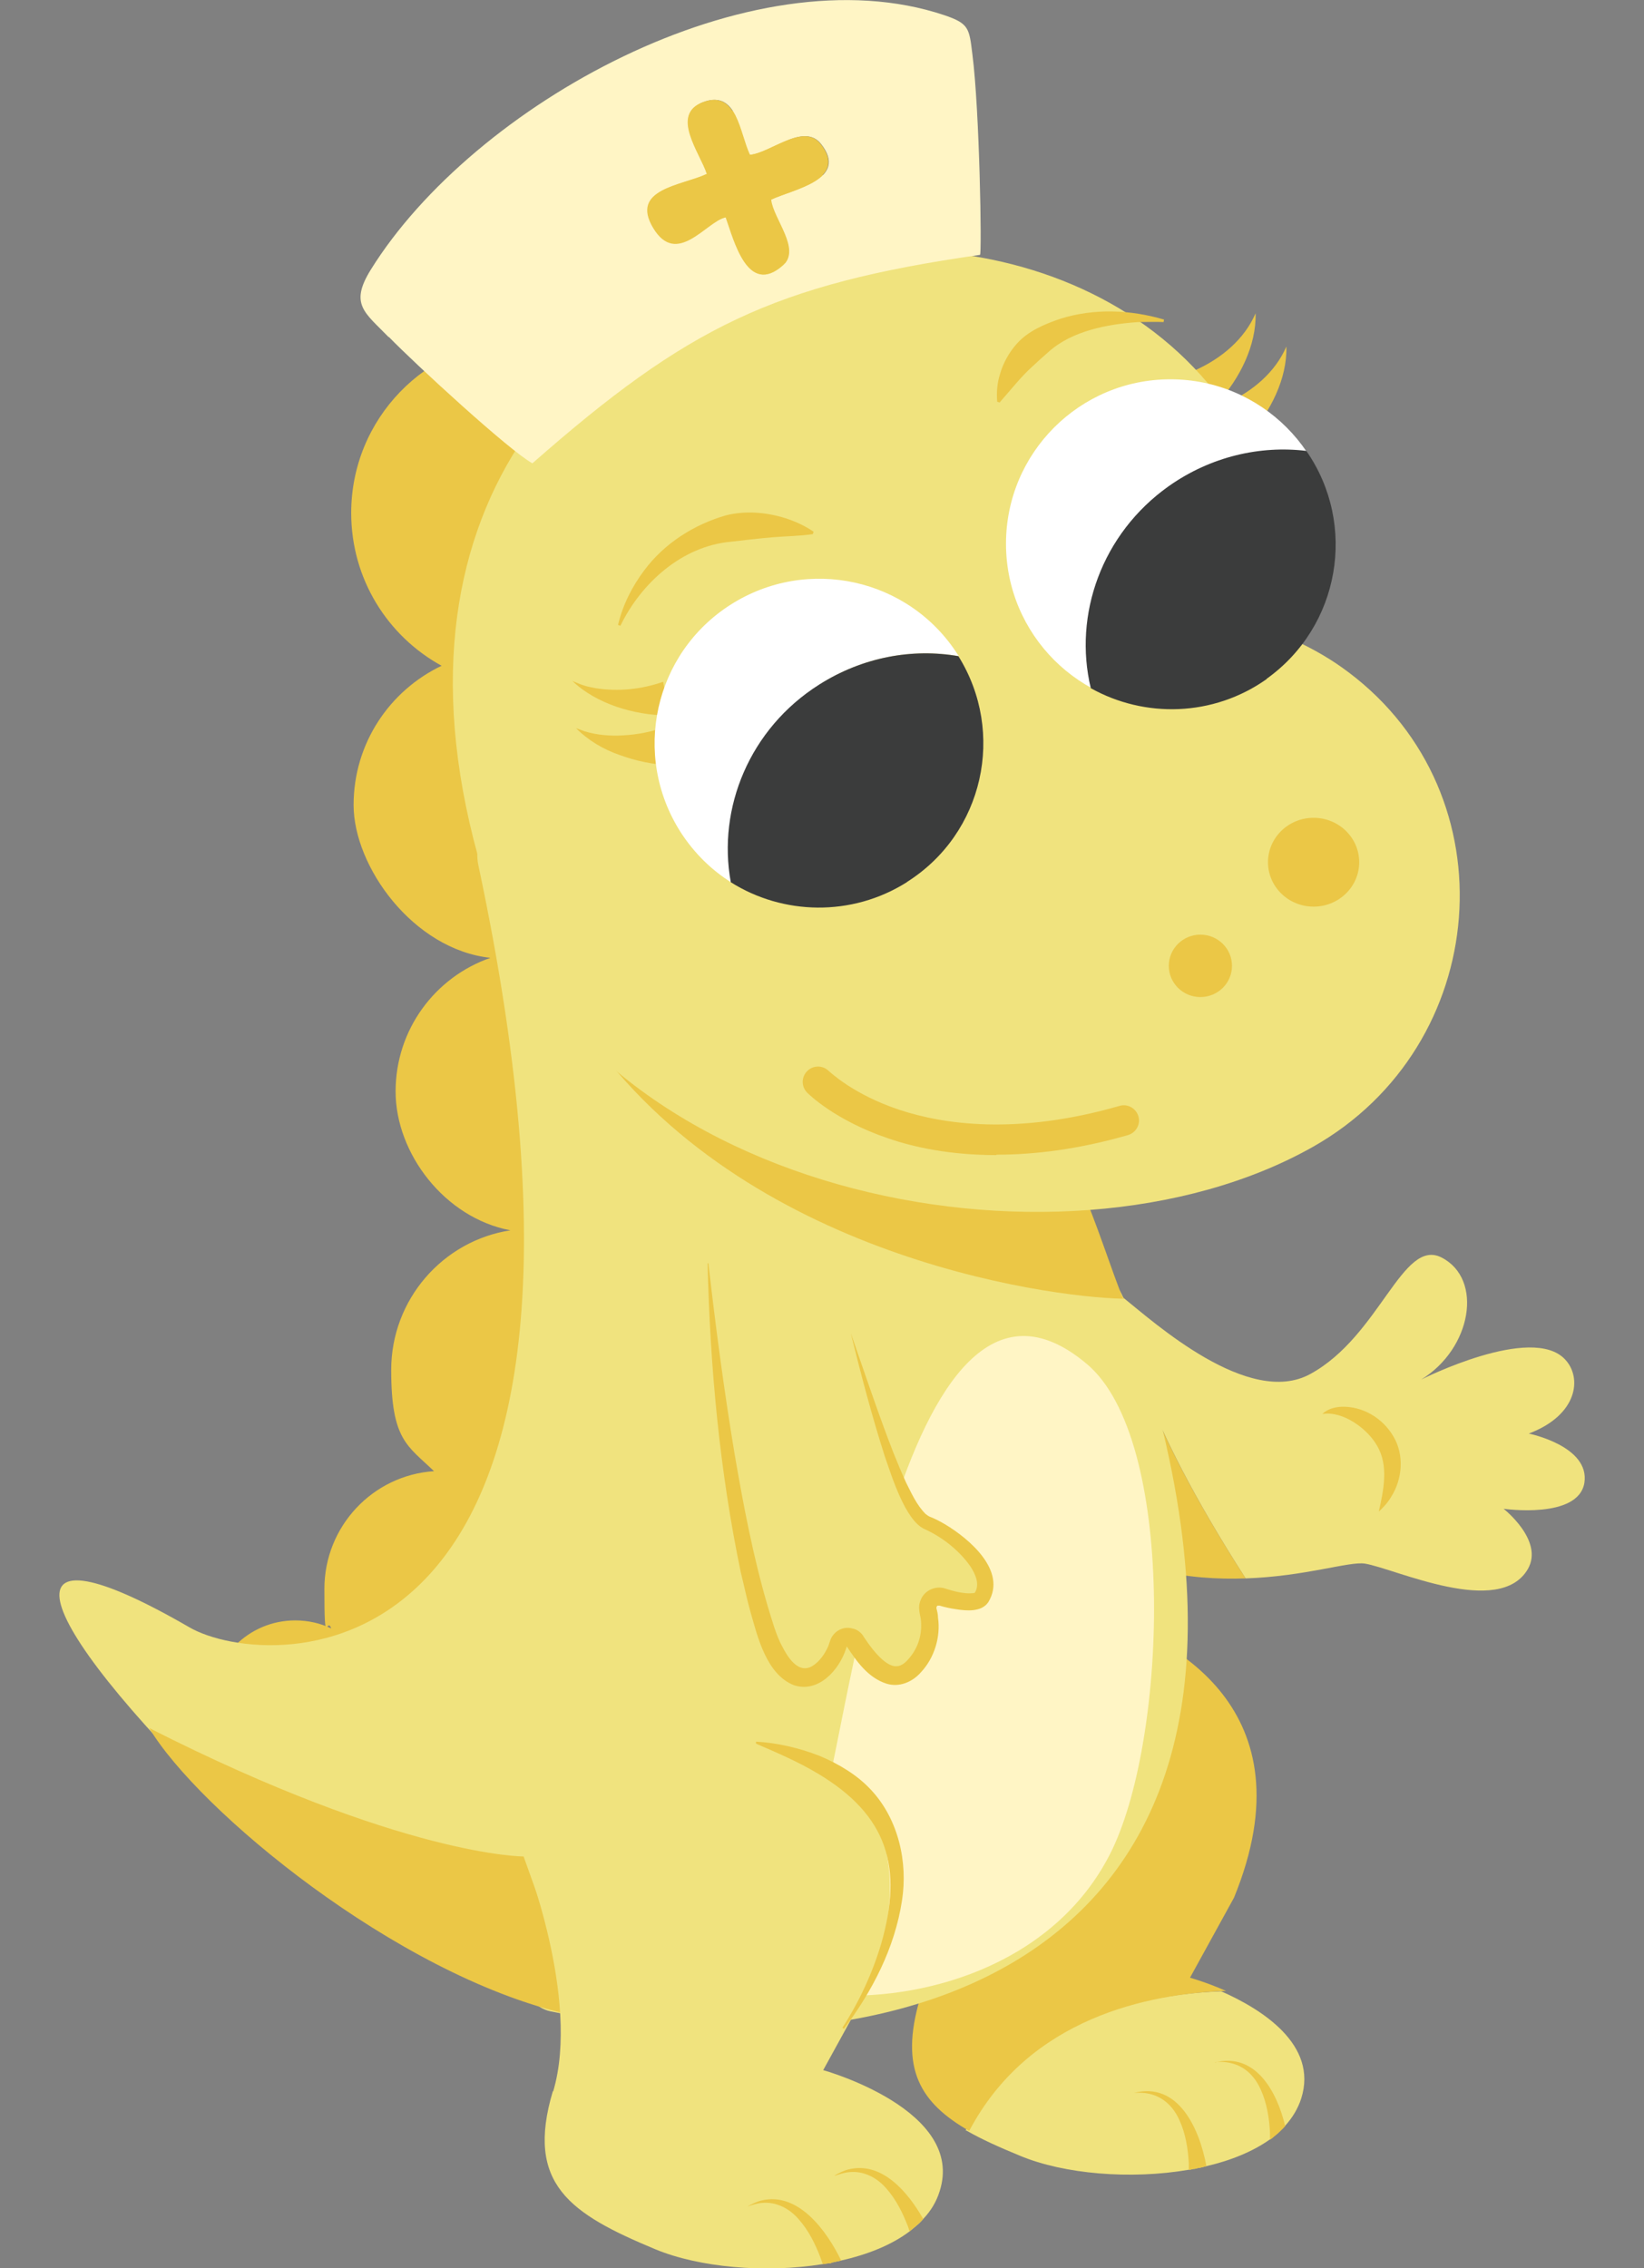 <?xml version="1.0" encoding="UTF-8"?>
<svg id="Vrstva_1" xmlns="http://www.w3.org/2000/svg" width="145mm" height="200mm" version="1.1" viewBox="0 0 411 566.9">
  <rect x="0" y="0" width="411" height="566.9" fill="#808080" stroke="none"/>
  <!-- Generator: Adobe Illustrator 29.7.1, SVG Export Plug-In . SVG Version: 2.1.1 Build 8)  -->
  <defs>
    <style>
      .st0 {
        fill: none;
      }

      .st1 {
        fill: #fff5c5;
      }

      .st2 {
        fill: #f0e37e;
      }

      .st3 {
        fill: #fff;
      }

      .st4 {
        fill: #ebc746;
      }

      .st5 {
        fill: #3b3c3c;
      }
    </style>
  </defs>
  <path class="st4" d="M304.5,100.6c5.4-6,9.6-14.2,9.4-22.3-2.8,6.5-8.5,11.2-14.8,14.1-.1,0-.3.1-.4.2,0,0,0,0,0,0l5.8,8.1h0Z"/>
  <path class="st4" d="M312.2,108.9c5.4-6,9.6-14.2,9.4-22.3-2.8,6.5-8.5,11.2-14.8,14.1-.1,0-.3.1-.4.2,0,0,0,0,0,0l5.8,8.1h0Z"/>
  <path class="st4" d="M214,69.4c0-24.1-19.5-43.6-43.6-43.6s-43.6,19.5-43.6,43.6,1,10.6,2.8,15.3c-23.2.9-41.8,20-41.8,43.5,0,16.5,9.1,30.8,22.6,38.2-13,6.2-22,19.4-22,34.8s14.9,36.1,34.2,38.2c-13.8,4.8-23.7,17.9-23.7,33.4s12.3,31.6,28.7,34.7c-16.9,2.6-29.8,17.3-29.8,34.9s4.1,18.9,10.7,25.3c-15.3,1-27.4,13.8-27.4,29.4s.6,6.8,1.7,9.9c-2.7-1.3-5.8-2-9-2-11.7,0-21.1,9.5-21.1,21.1s9.5,21.1,21.1,21.1,21.1-9.5,21.1-21.1c0-1.5-.2-3-.5-4.4,4.6,3,10.1,4.8,16.1,4.8,16.3,0,29.5-13.2,29.5-29.5,0-7.4-2.7-14.2-7.3-19.3.1,0,.3,0,.4,0,19.5,0,35.3-15.8,35.3-35.3,0-17.2-12.3-31.6-28.7-34.7,16.9-2.6,29.8-17.3,29.8-34.9,0-17.9-13.4-32.8-30.7-35,15.4-5,26.5-19.5,26.5-36.5s-7.1-25.7-17.9-32.5c16.1-6.4,27.5-22.1,27.5-40.5,0-5.4-1-10.6-2.8-15.3,23.2-.9,41.8-20,41.8-43.5Z"/>
  <path class="st2" d="M241.6,532.5c3.8,2.2,8.3,4.2,13.4,6.3,11,4.6,27.7,6,42.2,3.5.4,0,.7-.1,1.1-.2.4,0,.8-.1,1.1-.2.7-.1,1.5-.3,2.2-.5,6.1-1.4,11.7-3.7,15.9-6.7.3-.2.6-.4.8-.6.4-.3.8-.7,1.2-1,.6-.6,1.2-1.1,1.8-1.8,1.8-2,3.2-4.3,4-6.8,4.3-13.5-10-22.4-20-26.8-19.3.7-49.1,6.7-63.9,34.8Z"/>
  <path class="st4" d="M229.9,499.6c6.9-23.2-7.4-40.7-7.4-40.7l35-41.2,19.1-13.3c15.3,5,51.4,22.3,31.9,69.9l-11,20s4,1.1,9,3.3c-19.4.7-49.3,6.7-64.2,35-12.2-7-17.5-15.5-12.3-33.1Z"/>
  <path class="st2" d="M280.9,324.4c7.5,6,31.3,27.5,46.7,19,17.4-9.5,23-34.1,32.8-29.1,10.5,5.4,7.5,22.8-5.1,30.5,0,0,27.7-14,36-5,4.3,4.6,3.1,13.9-9.1,18.5,0,0,15.3,3.1,13.9,12.3-1.5,9.2-20.2,6.5-20.2,6.5,0,0,10.1,7.9,6.1,15-7.1,12.4-33.3-.1-40.8-1.3-3.9-.6-14.9,3.2-29.8,3.7-26-40.5-30.3-61.2-30.5-70.2Z"/>
  <path class="st4" d="M262.8,381.3l16.1-58.4c.4.2,1.1.7,2,1.4.1,9,4.5,29.7,30.5,70.2-13.8.5-30.9-1.8-48.6-13.3Z"/>
  <path class="st2" d="M116.2,474c-9.2,4.1-22.2-.7-55-17.2-1.6-.8-2.5-2.4-3.8-3.7-52.7-51.7-56.9-73.5-10.1-46.4,19.6,11.4,116.4,17,72.3-190.4-1.9-8.8,6.3-16,13.1-11.4l42.4,28.4c9.1,6.1,3.1,22.3-7,18.8h0c-9.1-3.1-15.5,10.2-8.5,17.5,38.1,39.8,91.3,47.3,113.5,48.6,3.4.2,6.5,2.7,7.8,6.4,58.5,166.5-55.2,196.2-143.3,178.1-3.9-.8-6.9-4.6-7.3-9.2-.4-4.6-1.4-10.6-3.7-18.5-1.6-5.6-5.6-3.2-10.3-1.1Z"/>
  <path class="st4" d="M37.3,431.9c63.5,32.2,93.6,32.1,93.6,32.1,8.5,23.6,11.6,32.6,10.5,39.3-42.4-9.9-91.9-50.9-104.1-71.4Z"/>
  <path class="st4" d="M144.7,255.1l98,29.1,27.7,13.2c3.1,6.2,7.9,21.4,10.4,27.2-19.7-.4-98-11.3-136.1-69.5Z"/>
  <path class="st1" d="M204.9,453.4c-.6,1-2.5,2.5-2.5,2.7-.1.8,4.5,9.9,5.2,12.1,3,9.4,3,20.8,1,30.5,24.5,1.2,56-8.7,69.4-36.3,14-29.1,16-102.8-6.3-121.5-47.1-39.7-60.9,102.4-66.8,112.5Z"/>
  <path class="st2" d="M138.2,522.7c-6.9,23.2,4.3,30.6,25.7,39.5,10.9,4.5,27.3,6,41.7,3.7.5,0,1-.2,1.5-.2.3,0,.5,0,.8-.2.8-.2,1.5-.3,2.3-.5,6.7-1.5,12.7-3.9,17.2-7.3.2-.2.4-.3.6-.5.4-.3.8-.7,1.2-1,.6-.5,1.1-1,1.6-1.6,1.9-2,3.3-4.3,4.1-6.9,6.6-20.4-29.1-30.3-29.1-30.3l11-20c24.5-59.6-38.2-71.7-38.2-71.7l-47.6,38.2s14.2,35.6,7.3,58.8Z"/>
  <path class="st2" d="M120.6,218.2c24,80.2,143.9,104.5,207.7,68.4,44.5-25.2,49.7-87.9,8.8-118.6-4.1-3.1-8.7-5.8-13.8-8.1.8-150.6-256.8-123-202.6,58.3Z"/>
  <circle class="st3" cx="292.6" cy="135.9" r="41.1"/>
  <path class="st5" d="M316.6,169.7c18.4-13.1,22.8-38.5,10-57-11.6-1.4-23.9,1.4-34.4,8.8-16.8,11.9-23.9,32.2-19.5,50.5,13.4,7.5,30.6,7.2,44-2.3Z"/>
  <ellipse class="st4" cx="328.4" cy="215.5" rx="11.4" ry="11.1"/>
  <ellipse class="st4" cx="300.1" cy="241.4" rx="7.9" ry="7.8"/>
  <path class="st4" d="M249.1,288.6c9.4,0,20.4-1.3,32.9-4.9,2-.6,3.2-2.7,2.6-4.7-.6-2-2.7-3.2-4.7-2.6-25.7,7.4-44.1,4.6-55,1-11.8-3.9-17.6-9.7-17.7-9.7-1.5-1.5-3.9-1.5-5.4,0-1.5,1.5-1.5,3.9,0,5.4.3.3,6.9,6.9,20.2,11.4,6.6,2.3,15.7,4.2,27.1,4.2Z"/>
  <path class="st4" d="M155.1,156.4c5.2-10.7,15.4-19.9,27.6-21,3.4-.4,6.8-.8,10.3-1.1,3.4-.3,6.8-.3,10.2-.8,0,0,.2-.6.2-.6-2.2-1.5-4.6-2.6-7.1-3.4-4.8-1.5-10-1.9-14.8-.7-8,2.3-15.4,7-20.4,13.7-3.1,4.1-5.4,8.7-6.6,13.7,0,0,.6.2.6.2h0Z"/>
  <path class="st4" d="M291.1,79.9c-8.4-2.5-17.6-2.9-26.1-.2-3.8,1.3-7.9,3-10.7,6.1-2,2.2-3.5,4.9-4.3,7.7-.7,2.2-.9,4.6-.7,6.9l.6.2c3-3.4,5.4-6.5,8.2-9,1.4-1.3,2.7-2.5,4.1-3.7,5.8-5.2,14.7-6.9,22.4-7.4,2.1,0,4.2-.1,6.3,0,0,0,.1-.6.1-.6h0Z"/>
  <path class="st2" d="M176.9,315.7s3.3,56.3,14,90.8c6.6,21.2,16.7,11.1,18.5,4.3s3-2.3,4-.6c3.4,5.4,9.1,12,14.4,6.6,4.7-4.8,4.7-10.4,3.8-14.4s1.5-3.9,3.5-3.3c3.9,1.1,8.7,2.1,9.9.1,4.5-7-8-16.5-13.6-18.6-5.7-2.2-12.3-24.6-19.1-47.5"/>
  <path class="st4" d="M176.9,315.7c.6,25.9,3,51.9,8.3,77.3.8,3.2,1.5,6.6,2.4,9.8,1.8,6.3,4,15.7,10.9,18.4,6.1,2,11.3-3.8,13-9.1,0,0,.2-.6.2-.6,0,0,0,0,0,0,0,0,0,0,0,0,0,0,0,0,0,0,0,0,0,0,0,0,0,0,0,0,0,0,0,0,0,0,0,0,0,0,0,0,0,0,2.5,3.8,5.3,7.8,9.9,9.3,3.2,1,6.5-.4,8.6-2.8,3.4-3.6,5-8.9,4.3-13.7,0-.8-.2-1.6-.4-2.4,0-.2.1-.5.3-.6.2,0,.2,0,.5,0,1.3.4,2.7.7,4.1.9,2.5.4,6.4.8,8.1-1.8,4.7-7.8-4.8-15.8-10.8-19.4-1.2-.7-2.5-1.4-3.8-1.9-.3-.1-.7-.4-1.1-.7-2.2-2.2-3.5-5.1-4.9-7.9-1.1-2.4-2.1-4.8-3.1-7.3-3.4-8.6-7.6-21.1-10.7-30,2.5,10.2,5.3,20.8,8.5,30.8,1.7,4.8,5.1,16.1,10,18.2,4.4,2,8.6,5.3,11.4,9.3,1.3,2,2.4,4.5,1.1,6.6,0,0,0,0,0,0,0,0,0,0,0,0,.2-.1-.2.1-.6.1-2.1.2-4.8-.5-6.9-1.2-2.2-.7-4.9.4-5.9,2.6-.4.8-.6,1.7-.5,2.6,0,.8.3,1.7.4,2.5.4,3.5-.5,6.8-2.7,9.5-2.2,2.8-4.1,3-6.9.6-1.7-1.5-3.2-3.5-4.6-5.6-.6-1.1-1.7-2-3-2.2-2.2-.6-4.6.7-5.4,2.9-.3.8-.5,1.6-.9,2.3-.9,1.8-2.4,3.7-4.2,4.5-3.2,1.3-5.6-2.6-6.9-5.1-1.6-2.9-2.6-6.7-3.6-9.9-3.7-12.5-6.2-25.7-8.4-38.6-2.6-15.6-4.7-31.6-6.5-47.3h0Z"/>
  <path class="st0" d="M210.7,507.1s41.8-56.6-21.9-71.4"/>
  <path class="st4" d="M210.9,507.2c7.1-9.4,12.8-20.3,14.6-32.2,1.5-9.6-.9-20.3-7.7-27.6-3.5-3.8-8.1-6.5-12.8-8.5-5.1-2-10.6-3.3-16-3.6v.5c5.3,2.3,10.5,4.5,15.5,7.5,17.4,10.4,21.3,23.4,15.8,42.5-2.2,7.4-5.5,14.5-9.7,21l.4.3h0Z"/>
  <path class="st4" d="M165.8,170.4c-5.4,1.9-11.3,2.5-16.9,1.6,0,0-1.5-.3-1.5-.3-1.5-.3-2.9-.9-4.3-1.5,3,2.9,6.9,5,10.9,6.4,4.1,1.4,8.5,2.2,12.9,2.2,0,0,.2,0,.3,0l-1.4-8.4h0Z"/>
  <path class="st4" d="M166.6,181.5c-3.4,1.4-7.2,2.1-10.9,2.3-3.2.2-6.5-.1-9.5-1-.5-.2-1.6-.6-2.2-.8,3,3,6.8,5.3,10.9,6.7,4.1,1.5,8.4,2.4,12.8,2.6.1,0,.4,0,.5,0,0,0-1.7-9.8-1.7-9.8h0Z"/>
  <path class="st3" d="M204.9,171.1c10.8-6.9,23.2-9.1,34.8-7.1,0-.1-.1-.2-.2-.3-12.2-19.2-37.6-24.8-56.8-12.6-19.2,12.2-24.8,37.6-12.6,56.8,3.4,5.3,7.8,9.6,12.8,12.7-3.5-18.5,4.7-38.4,22.1-49.4Z"/>
  <path class="st5" d="M226.8,220.4c19.1-12.1,24.7-37.3,12.8-56.4-11.5-2-23.9.2-34.8,7.1-17.4,11-25.5,30.9-22.1,49.4,13,8.2,30.2,8.7,44,0Z"/>
  <path class="st4" d="M208.7,543.8c1.2-.4,2.4-.8,3.6-.9,3.6-.4,7,1.4,9.3,4.1,2.4,2.7,4.1,6.1,5.4,9.5.1.4.3.8.4,1.2.2-.2.4-.3.6-.5.4-.3.8-.7,1.2-1,.6-.5,1.1-1,1.6-1.6-3.9-6.9-10.4-14.4-18.6-12.4-1.3.3-2.4.9-3.5,1.5Z"/>
  <path class="st4" d="M186.8,551.5c1.2-.4,2.4-.8,3.6-.9,3.6-.4,7,1.4,9.3,4.1,2.4,2.7,4.1,6.1,5.4,9.5.2.6.4,1.1.6,1.7.5,0,1-.2,1.5-.2.3,0,.5,0,.8-.2.8-.2,1.5-.3,2.3-.5-3.6-7.4-10.7-17.3-20-15-1.2.3-2.4.9-3.5,1.5Z"/>
  <path class="st4" d="M303.8,515.4c5.3-.5,9.3,2.1,11.4,6.9,1.5,3.3,2.1,7,2.3,10.7,0,.6,0,1.2,0,1.8.3-.2.6-.4.8-.6.4-.3.8-.7,1.2-1,.6-.6,1.2-1.1,1.8-1.8-2.1-8.8-7.5-18.5-17.6-15.9Z"/>
  <path class="st4" d="M283.5,523.1c5.3-.5,9.3,2.1,11.4,6.9,1.5,3.3,2.1,7,2.3,10.7,0,.6,0,1.1,0,1.6.4,0,.7-.1,1.1-.2.4,0,.8-.1,1.1-.2.7-.1,1.5-.3,2.2-.5-1.7-9.3-7-21.2-18.1-18.3Z"/>
  <path class="st4" d="M330.7,353.4c5.1-.8,11.3,3.8,13.6,8,2.9,4.9,1.6,11.1.4,16.4,1.2-1.1,2.3-2.3,3.1-3.7,2.8-4.4,3.3-10.4.6-15-2.7-4.7-7.8-7.7-13.1-7.5-1.7.1-3.5.6-4.7,1.8h0Z"/>
  <path class="st1" d="M97.2,84.3c-6-6.2-9.9-8.2-4.5-16.9C118.3,26.2,187.8-12.4,236.1,3.8c6.2,2.1,6.2,3.3,7,9.8,1.8,13.9,2.4,49.9,1.9,50.1-51.7,7.4-73.2,18.1-111.9,52.1-5.7-3.1-29.3-24.8-35.9-31.6ZM163.4,57c3.7,6.2,13.2-1.5,18.1-2.7,2.1,5.9,5.5,19.7,14.2,12.1,4.7-4.1-2.4-11.7-2.9-16.5,5.5-2.6,19.6-5,12.4-14-4.3-5.3-12.6,2.4-17.7,2.8-2.6-5.5-3.2-16.3-11.6-13.2s-.8,12.7.9,18c-6.2,2.9-19.2,3.7-13.3,13.5Z"/>
  <path class="st4" d="M176.6,43.5c-6.2,2.9-19.2,3.7-13.3,13.5s13.2-1.5,18.1-2.7c2.1,5.9,5.5,19.7,14.2,12.1,4.7-4.1-2.4-11.7-2.9-16.5,5.5-2.6,19.6-5,12.4-14-4.3-5.3-12.6,2.4-17.7,2.8-2.6-5.5-3.2-16.3-11.6-13.2s-.8,12.7.9,18Z"/>
</svg>